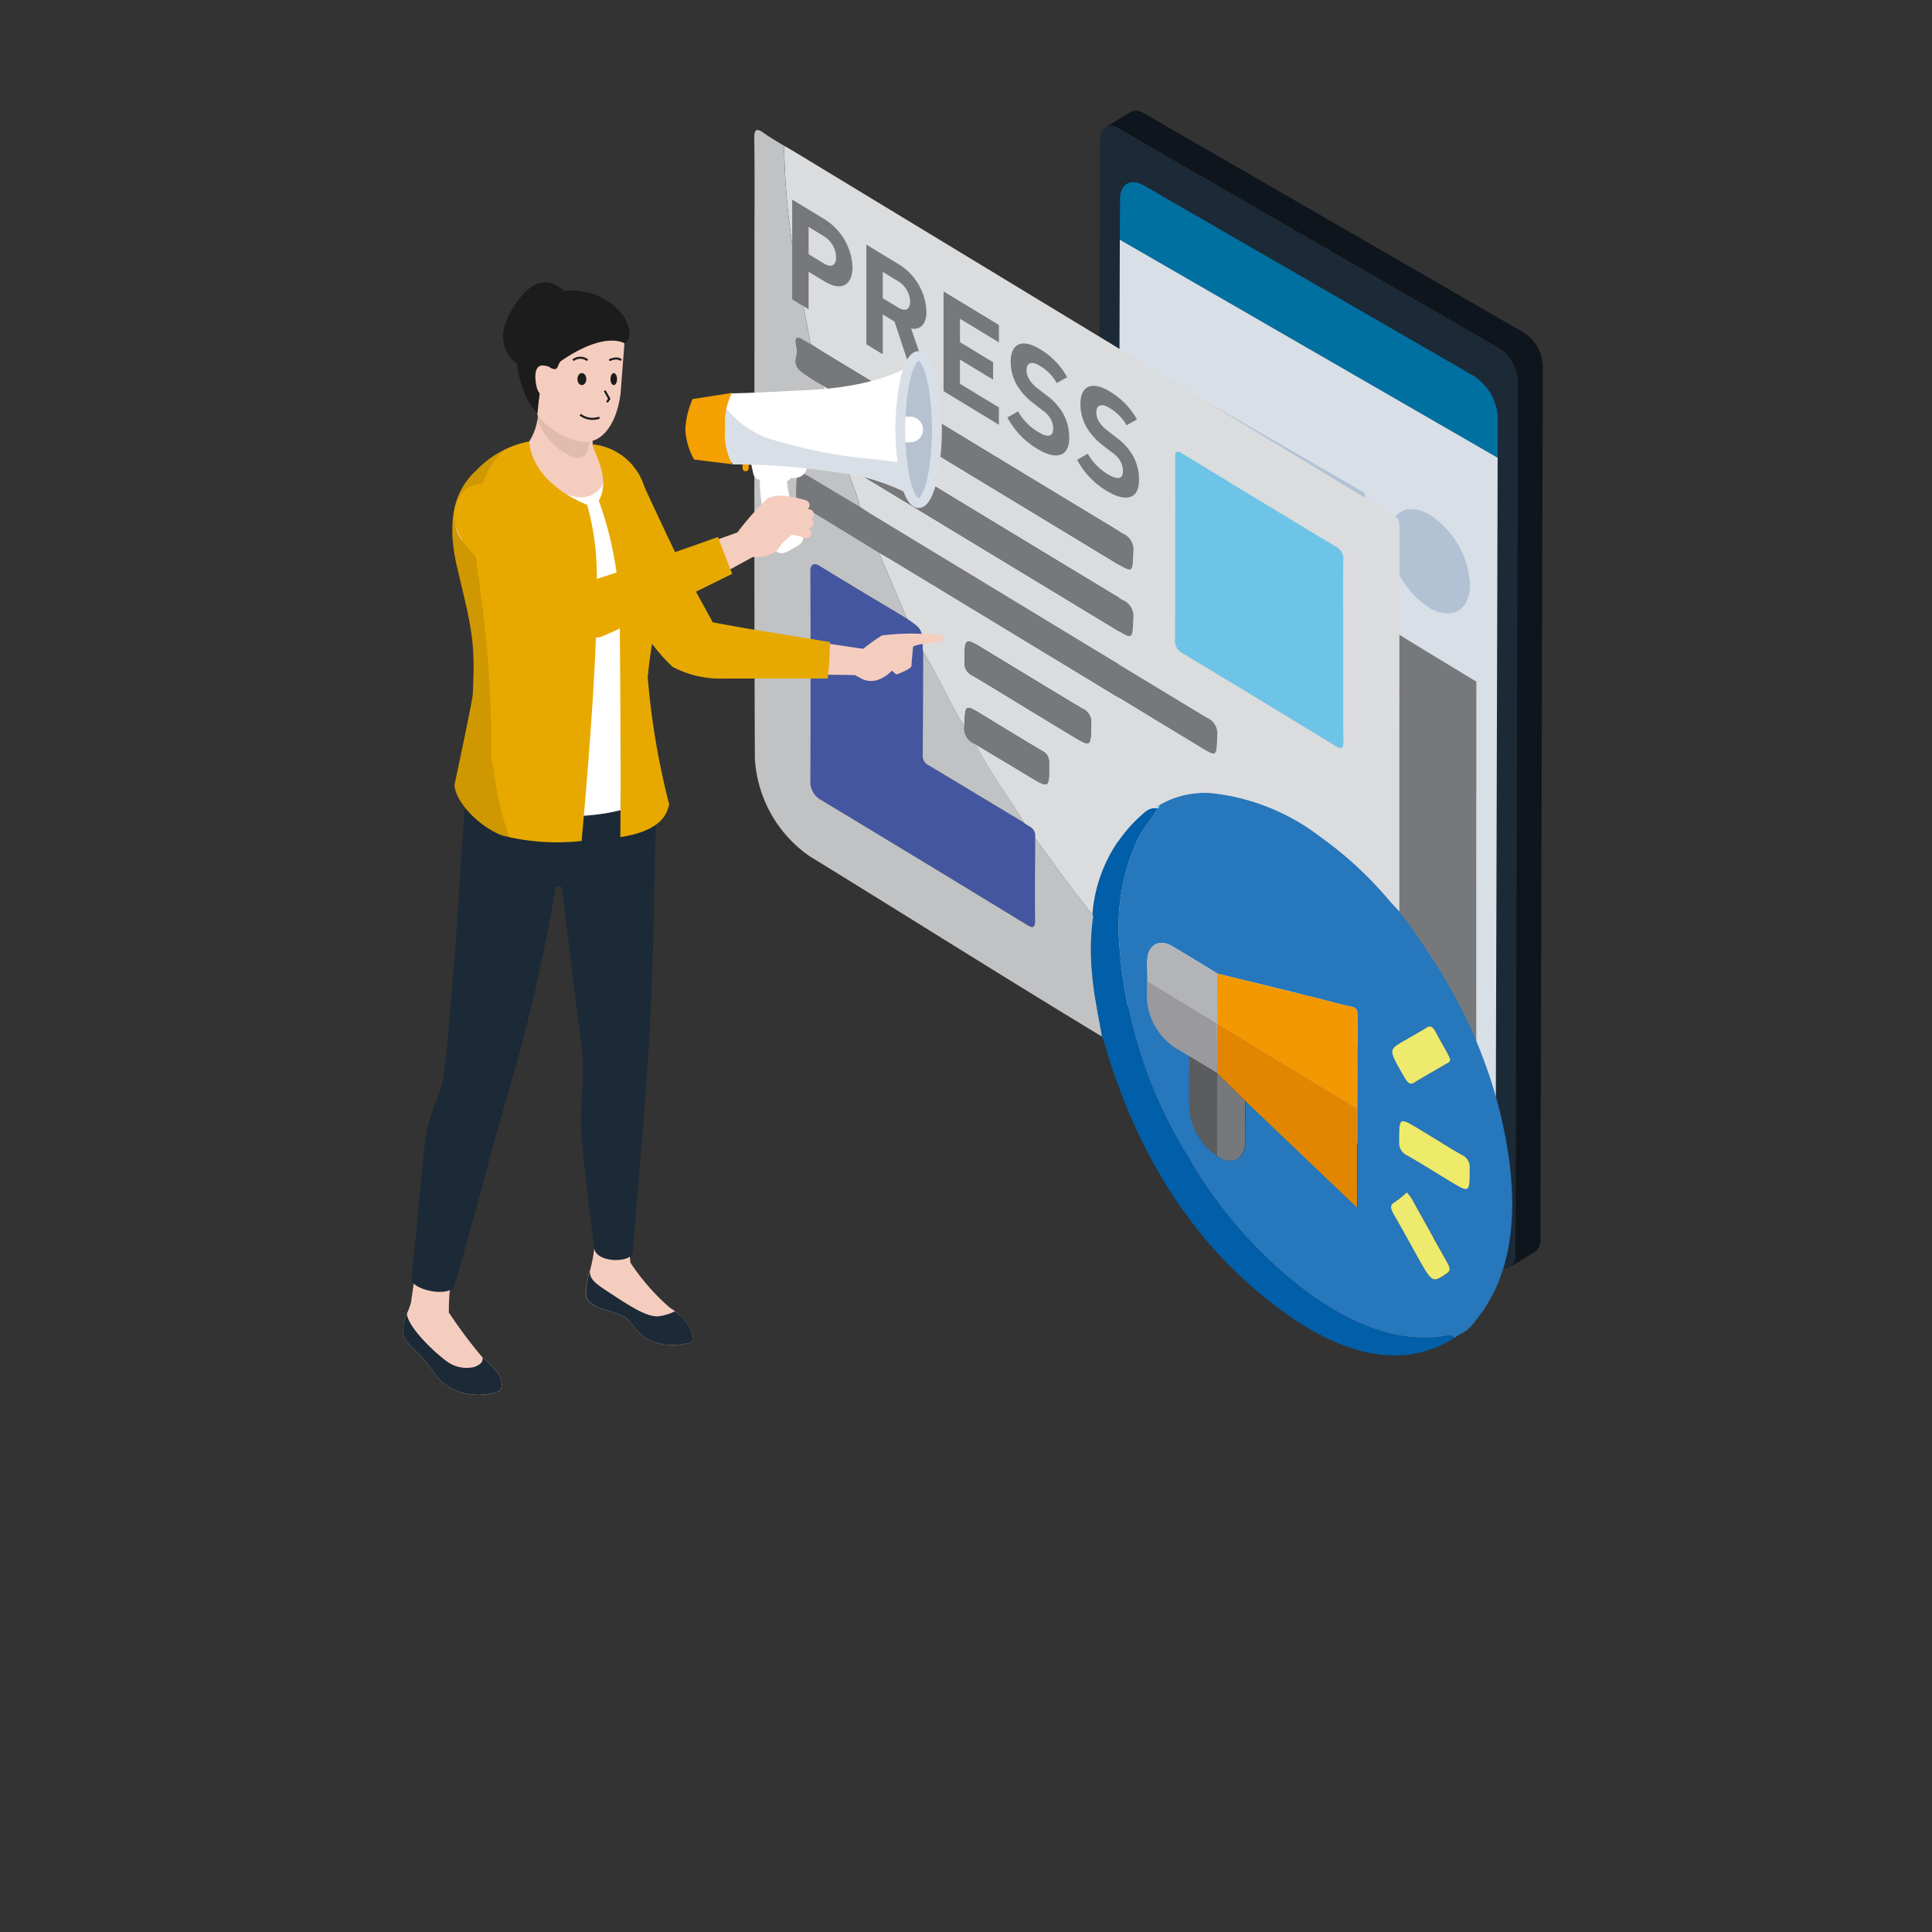 <svg xmlns="http://www.w3.org/2000/svg" width="100" height="100" viewBox="0 0 100 100"><rect x="0" y="0" width="100" height="100" fill="#333333" stroke="none"/><defs><clipPath id="a"><path fill="none" d="M0 0h100v100H0z"/></clipPath><clipPath id="b"><path fill="none" d="M0 0h12.97v11.019H0z"/></clipPath><clipPath id="c"><path fill="none" d="M0 0h2.947v2.506H0z"/></clipPath><clipPath id="d"><path fill="none" d="M0 0h2.963v20.1H0z"/></clipPath><clipPath id="e"><path fill="none" d="M0 0h14.394v8.041H0z"/></clipPath></defs><g clip-path="url(#a)"><path d="M59.211 9.594c-.687-.4-1.242-.078-1.244.709l-.006 2.1 19.562 11.295.006-2.1a2.727 2.727 0 00-1.236-2.141z" fill="#0070a1"/><path d="M77.589 18.02a2.154 2.154 0 01.977 1.693l-.128 45.25c0 .625-.443.875-.984.562L57.788 54.17a2.154 2.154 0 01-.975-1.688l.125-45.25c0-.625.442-.875.983-.563zm-19.625-5.612l-.108 38.188a2.722 2.722 0 001.236 2.14l17.077 9.859c.688.395 1.242.077 1.244-.709l.114-40.287a2.724 2.724 0 00-1.236-2.141L59.213 9.597c-.687-.4-1.242-.078-1.244.709l-.006 2.1" fill="#1c2936"/><path d="M77.524 21.594l-.006 2.1-19.557-11.287-.108 38.187a2.72 2.72 0 001.236 2.14l17.077 9.86c.684.4 1.242.077 1.244-.709z" fill="#d8dfe7"/><path d="M58.514 5.797a.691.691 0 01.7.068L78.88 17.219a2.154 2.154 0 01.977 1.693l-.128 45.25a.688.688 0 01-.286.629l-1.289.8a.688.688 0 00.286-.629l.128-45.25a2.154 2.154 0 00-.977-1.693L57.922 6.66a.687.687 0 00-.7-.068z" fill="#0f151c"/><path d="M63.009 49.887v.926l13.005 7.509v-.926zm-3.719-4.048v.926l16.726 9.657v-.925zm.057-20.294l-.053 18.486 16.73 9.657.052-18.486zm14.65 1.093c-1.158-.669-2.1-.132-2.1 1.2a4.607 4.607 0 002.09 3.621c1.158.669 2.1.132 2.1-1.2a4.609 4.609 0 00-2.091-3.621m-11.512-3.56v.926l8.16 4.711v-.926zm-3.118-4.072v.926l11.284 6.515v-.926z" fill="#b2c2d4"/><path d="M76.415 35.285c0 8.871-.021 17.729.021 26.626.007 1.546-.286 2.564-1.5 2.544a4.539 4.539 0 01-1.3-.831 5.093 5.093 0 01-1.568-3.38q-.007-13.582-.01-27.161c0-.4.122-.385.418-.2 1.314.814 2.629 1.6 3.943 2.4" fill="#77787c"/><path d="M60.097 41.619a4.66 4.66 0 012.993-.519 11.193 11.193 0 015.248 2.211 19.267 19.267 0 013.589 3.317c.162.19.332.366.5.548a40.409 40.409 0 012.324 3.431 25.894 25.894 0 012.852 6.8c1.2 4.838.783 8.49-1.214 10.929a2.031 2.031 0 01-.943.786l-.112.086c-.006.031-.023.043-.053.033a.448.448 0 00-.454-.086c-2.157.363-4.506-.356-7.086-2.214a23.042 23.042 0 01-6.219-7.013 23.992 23.992 0 01-3.588-11.087 10.761 10.761 0 011.017-5.528c.28-.545.675-.939.963-1.471.079 0 .1-.069.093-.164l.1-.066m2.9 18.217c.808.513 1.447.181 1.454-.766.006-.694 0-1.393.006-2.089l5.785 5.522v-5.13c.005-1.589.006-3.181.018-4.766 0-.295-.028-.436-.321-.5-.611-.125-1.236-.31-1.853-.462q-2.542-.627-5.081-1.249c-.769-.467-1.539-.944-2.309-1.4-.466-.278-.821-.243-1.094.051-.35.376-.193 1.123-.22 1.738 0 .3-.009.6-.007.908a3.283 3.283 0 001.407 2.517c.256.158.513.312.769.468 0 .853-.009 1.7 0 2.561a3.276 3.276 0 001.444 2.6m11.251-.907l-.769-.465c-1.068-.648-1.054-.639-1.054.621a.7.7 0 00.42.722c.723.417 1.446.87 2.17 1.309 1.068.649 1.054.64 1.054-.622a.688.688 0 00-.42-.721c-.466-.258-.934-.56-1.4-.844m.814-4.1c-.044-.094-.091-.214-.152-.325-.188-.345-.39-.684-.571-1.033-.171-.331-.306-.4-.481-.288-.395.253-.806.475-1.211.709-.779.452-.773.448.032 1.841.2.348.327.423.516.305.554-.344 1.125-.66 1.689-.989.073-.042.162-.065.178-.22m-2.241 6.9a5.767 5.767 0 01-.671.529c-.191.113-.2.262 0 .612.406.7.791 1.411 1.186 2.118.806 1.444.8 1.436 1.566.916.17-.115.187-.245 0-.571-.584-1.026-1.152-2.06-1.729-3.09a2.111 2.111 0 00-.352-.514" fill="#2677bc"/><path d="M57.034 53.632c-.181-1.08-.429-2.181-.506-3.227a13.681 13.681 0 010-2.606c.018-.147.014-.311.021-.467a7.648 7.648 0 012.39-5.023c.277-.234.521-.556.974-.468-.288.532-.683.926-.963 1.472a10.761 10.761 0 00-1.017 5.527 23.994 23.994 0 003.588 11.089 23.052 23.052 0 006.219 7.014c2.579 1.859 4.928 2.577 7.086 2.214a.448.448 0 01.454.086c-2.4 1.533-5.363 1.162-8.8-1.306-4.452-3.2-7.564-7.921-9.3-13.888-.041-.138-.1-.278-.149-.418" fill="#005fa8"/><path d="M75.333 69.21l.112-.086-.112.086" fill="#6fc5e6"/><path d="M53.58 43.379c0 1.413-.024 2.816-.006 4.242 0 .417-.106.438-.436.237q-5.37-3.277-10.739-6.512a.769.769 0 01-.451-.811q.021-5.5 0-11.019c0-.4.082-.466.426-.254 1.525.939 3.05 1.843 4.575 2.76.786.546.786.546.815 1.539 0 .053.011.111.016.167-.006 1.786-.008 3.574-.024 5.354a.541.541 0 00.332.544q2.467 1.479 4.933 2.971c.236.2.616.238.558.783" fill="#43569f"/><path d="M69.528 33.727c0 1.542-.012 3.077.008 4.631 0 .412-.1.45-.437.245q-3.922-2.4-7.844-4.758a.74.74 0 01-.443-.768q.022-4.667 0-9.359c0-.382.1-.422.412-.231q3.945 2.411 7.89 4.783a.737.737 0 01.417.784c-.015 1.551-.006 3.116-.006 4.676" fill="#6ec4e6"/><path d="M45.499 28.601c-1.269-.775-2.537-1.561-3.806-2.318a.769.769 0 01-.472-.806c.019-1.2 0-1.207 1.017-.594.754.455 1.509.9 2.264 1.351.2.127.392.261.588.379q8.677 5.268 17.362 10.521a.9.9 0 01.559.969c-.039 1.076-.011 1.1-.922.543l-16-9.7c-.2-.119-.393-.228-.589-.341m14.414 13.236z" fill="#77787c"/><path d="M71.813 26.468L41.133 7.862c-.181-.11-.362-.211-.544-.316a37.191 37.191 0 00.644 6.411c0 .423.017.858-.007 1.264a.631.631 0 00.373.685l.363 1.907c.2.125.393.256.588.375q7.775 4.716 15.548 9.419a.9.9 0 01.558.97c-.039 1.076-.011 1.094-.922.542l-15.138-9.171a5.56 5.56 0 00.329 1.389 2.859 2.859 0 01.127.577c.2.126.392.258.588.377q7.23 4.387 14.459 8.759a.9.9 0 01.558.969c-.039 1.076-.011 1.094-.922.543l-13.869-8.4c.12.683.506 1.386.637 2.071.2.127.392.261.588.38q8.68 5.267 17.356 10.52a.9.9 0 01.559.969c-.04 1.077-.011 1.1-.922.543l-16-9.7c-.2-.119-.393-.227-.588-.341l1.451 3.418c.786.546.786.546.815 1.539 0 .054.01.111.016.168.646 1.017 1.128 2.121 1.723 3.165a1.593 1.593 0 00.424.613c.031-1.053.031-1.053.938-.5 1.024.621 2.048 1.253 3.072 1.857a.622.622 0 01.359.641c.016 1.315.026 1.319-1.056.665-.919-.555-1.837-1.1-2.756-1.656.709 1.336 1.561 2.555 2.376 3.805.058.089.107.188.16.281.236.2.617.237.558.782.973 1.339 1.94 2.688 2.969 3.953a7.651 7.651 0 012.39-5.023c.276-.234.521-.555.972-.469-.017-.111.016-.163.093-.161l.1-.066a4.66 4.66 0 012.993-.519 11.185 11.185 0 015.248 2.211 19.251 19.251 0 013.589 3.318c.163.189.331.366.5.548q0-9.81.005-19.62c0-.714 0-.714-.617-1.088M55.469 38.073l-2.311-1.4c-.936-.568-1.873-1.149-2.809-1.7a.691.691 0 01-.418-.719c0-1.261-.012-1.271 1.053-.624 1.677 1.017 3.353 2.043 5.03 3.043a.76.76 0 01.465.8c-.021 1.2 0 1.209-1.009.6m13.631.529q-3.923-2.4-7.844-4.758a.74.74 0 01-.441-.771q.022-4.667 0-9.359c0-.383.1-.423.413-.231q3.945 2.412 7.89 4.783a.738.738 0 01.417.785c-.016 1.55-.006 3.116-.006 4.676 0 1.542-.012 3.078.008 4.631.006.412-.1.449-.436.244" fill="#dbdcde"/><path d="M42.596 19.948a9.461 9.461 0 01-1.083-.681c-.594-.479-.189-.805-.26-1.2-.042-.231-.21-.787.259-.509.151.089.3.17.451.255.2.125.392.256.589.375q7.774 4.716 15.548 9.419a.9.9 0 01.559.97c-.04 1.076-.011 1.094-.922.543l-15.141-9.172m1.27 4.215c-.739-.452-1.479-.919-2.218-1.351a.7.7 0 01-.424-.722c0-1.263-.016-1.271 1.059-.621.256.154.512.3.769.446.2.126.392.257.588.377q7.226 4.383 14.458 8.758a.9.9 0 01.559.969c-.039 1.076-.011 1.1-.922.543l-13.869-8.399" fill="#77787c"/><path d="M53.024 42.596q-2.467-1.487-4.934-2.971a.541.541 0 01-.332-.544c.016-1.78.017-3.568.024-5.354.645 1.017 1.128 2.121 1.723 3.165a1.592 1.592 0 00.424.614.857.857 0 00.559 1c.708 1.336 1.561 2.555 2.376 3.806.059.089.107.187.161.281" fill="#c1c2c4"/><path d="M53.157 36.675c-.936-.568-1.873-1.149-2.809-1.7a.692.692 0 01-.419-.719c0-1.261-.011-1.271 1.054-.624 1.677 1.017 3.353 2.043 5.03 3.043a.76.76 0 01.465.8c-.021 1.2 0 1.209-1.01.6l-2.311-1.4m-2.67 1.836a.857.857 0 01-.559-1c.031-1.053.031-1.053.939-.5 1.024.621 2.048 1.252 3.072 1.856a.623.623 0 01.36.641c.016 1.315.026 1.319-1.057.665-.918-.555-1.837-1.1-2.755-1.656" fill="#77787c"/><path d="M60.005 41.681c0 .1-.014.167-.093.164-.018-.114.015-.166.093-.164m.094-.063l-.1.066.1-.066" fill="#6fc5e6"/><path d="M62.999 50.393q2.54.623 5.081 1.249c.618.153 1.243.336 1.853.462.294.06.324.2.321.5-.012 1.585-.013 3.176-.018 4.766l-7.231-4.388q0-1.293-.006-2.586" fill="#f39800"/><path d="M63.005 52.978l7.232 4.388v5.137l-5.786-5.523-1.458-1.431h.005l-.011-2.588z" fill="#e28600"/><path d="M63.002 50.392q0 1.293.006 2.586l-.018-.016-3.61-2.184c.027-.614-.13-1.361.22-1.737.274-.294.627-.328 1.094-.051.769.457 1.539.933 2.309 1.4" fill="#b3b4b8"/><path d="M59.377 50.779l3.612 2.183L63 55.55l-1.454-.879c-.257-.156-.513-.31-.769-.467a3.281 3.281 0 01-1.407-2.518c0-.305.005-.6.007-.908" fill="#9a9a9e"/><path d="M74.247 58.929c.467.283.935.586 1.4.843a.689.689 0 01.42.721c0 1.261.014 1.27-1.054.622-.724-.439-1.447-.892-2.17-1.309a.7.7 0 01-.42-.721c0-1.262-.014-1.271 1.054-.622l.769.466" fill="#eeea6a"/><path d="M61.548 54.671l1.454.879h-.005v4.286a3.278 3.278 0 01-1.444-2.6c-.011-.859 0-1.708 0-2.561" fill="#5a5c5e"/><path d="M75.06 54.827c-.016.155-.1.178-.179.221-.563.329-1.134.644-1.688.989-.189.117-.314.044-.516-.305-.805-1.392-.811-1.389-.032-1.84.4-.235.816-.457 1.211-.709.175-.111.309-.043.481.288.181.348.383.687.571 1.032.061.112.109.231.152.325m-2.242 6.896a2.111 2.111 0 01.353.514c.576 1.03 1.145 2.064 1.729 3.09.185.326.168.456 0 .571-.766.519-.76.528-1.566-.916-.394-.707-.78-1.419-1.186-2.117-.2-.35-.19-.5 0-.613a5.767 5.767 0 00.671-.529" fill="#edea6d"/><path d="M62.994 59.835v-4.286l1.458 1.431c0 .7 0 1.4-.006 2.09-.008.946-.647 1.279-1.454.765" fill="#77787c"/><path d="M57.033 53.632c-.181-1.08-.429-2.181-.506-3.227a12.349 12.349 0 01.056-2.971l-.033-.1c-1.029-1.266-2-2.613-2.969-3.953-.008 1.41-.024 2.814-.008 4.24.005.417-.106.438-.436.237q-5.37-3.278-10.739-6.513a1.037 1.037 0 01-.451-.807q.021-5.5 0-11.022c0-.286.194-.4.434-.249 1.522.938 3.044 1.84 4.566 2.755l-1.452-3.421c-1.268-.775-2.537-1.561-3.805-2.318a.769.769 0 01-.472-.806c.019-1.2 0-1.208 1.017-.594.755.455 1.509.9 2.264 1.351-.132-.685-.517-1.388-.637-2.071-.739-.453-1.479-.92-2.218-1.351a.7.7 0 01-.424-.722c0-1.264-.015-1.271 1.059-.622.256.155.512.3.769.446a2.82 2.82 0 00-.128-.577 5.585 5.585 0 01-.328-1.389 9.467 9.467 0 01-1.084-.681c-.593-.479-.188-.805-.26-1.2-.042-.232-.209-.788.259-.509.151.089.3.171.452.255l-.364-1.907a.633.633 0 01-.373-.686c.024-.406.007-.841.007-1.264a37.115 37.115 0 01-.644-6.411c-.345-.214-.692-.4-1.035-.65-.388-.281-.516-.218-.509.273.026 1.832.01 3.641.01 5.459 0 8.87-.021 17.727.021 26.623v.012a6.614 6.614 0 002.831 5.055c5.048 3.1 10.029 6.251 15.113 9.324l.014-.012" fill="#c1c2c4"/><path d="M42.69 14.573l-.837-.507v1.943l-.849-.515v-5.162l1.686 1.023a3.072 3.072 0 011.436 2.479c0 .877-.538 1.283-1.436.738m-.043-2.345l-.794-.482v1.414l.794.481c.385.234.629.1.629-.321a1.32 1.32 0 00-.629-1.092m4.504 6.993l-.849-2.573-.611-.371v2.059l-.849-.515v-5.161l1.7 1.034a3.013 3.013 0 011.411 2.436c0 .725-.372.948-.794.874l.972 2.814zm-.66-4.662l-.8-.486v1.363l.8.485c.372.226.617.092.617-.307a1.3 1.3 0 00-.617-1.056m2.347 5.686v-5.16l2.866 1.738v.9l-2.016-1.223v1.211l1.716 1.042v.9l-1.717-1.041v1.254l2.016 1.223v.9zm4.894 3.012a4.159 4.159 0 01-1.589-1.645l.55-.319a2.87 2.87 0 001.051 1.072c.5.3.769.242.769-.171a1.016 1.016 0 00-.134-.516 1.379 1.379 0 00-.385-.414l-.525-.406a3.2 3.2 0 01-.843-.939 2.414 2.414 0 01-.312-1.2c0-.92.574-1.217 1.515-.646a3.809 3.809 0 011.406 1.454l-.537.3a2.4 2.4 0 00-.893-.9c-.452-.274-.672-.11-.672.245a.908.908 0 00.128.448 1.639 1.639 0 00.4.448l.514.4a3.089 3.089 0 01.831.9 2.556 2.556 0 01.336 1.3c0 1-.7 1.139-1.613.587m3.613 2.192a4.159 4.159 0 01-1.589-1.645l.55-.319a2.87 2.87 0 001.051 1.073c.5.3.769.242.769-.171a1.016 1.016 0 00-.134-.516 1.379 1.379 0 00-.385-.414l-.525-.406a3.2 3.2 0 01-.843-.939 2.414 2.414 0 01-.312-1.2c0-.921.574-1.217 1.515-.646a3.809 3.809 0 011.409 1.448l-.537.3a2.4 2.4 0 00-.893-.9c-.452-.274-.672-.111-.672.245a.908.908 0 00.128.448 1.648 1.648 0 00.4.447l.514.4a3.089 3.089 0 01.831.9 2.556 2.556 0 01.336 1.3c0 1-.7 1.139-1.613.588" fill="#77787c"/><path d="M31.076 24.359a1.729 1.729 0 012.208 1.049l.057.161.178.478c.157.412.389 1 .688 1.7s.663 1.5 1.094 2.317c.216.406.448.813.7 1.195.125.188.25.375.381.537a3.727 3.727 0 00.369.412 1.7 1.7 0 00.129.112c.027.022.032.026-.01.026h-.011.024l.1.016.193.032.384.063 1.5.244 2.658.433c1.556.25 3.178.481 3.178.481.338.054.007.292 0 .645a.7.7 0 01-.713.683h-.006l-2.634-.046-2.694-.057-1.519-.032-.389-.007h-.366l-.113-.014a2.524 2.524 0 01-.746-.234 3.56 3.56 0 01-.528-.317 6.051 6.051 0 01-.768-.668 9.813 9.813 0 01-.6-.673 18.03 18.03 0 01-.982-1.326c-.587-.868-1.071-1.687-1.472-2.4s-.714-1.312-.931-1.737c-.107-.214-.193-.383-.25-.5l-.09-.187a2.037 2.037 0 01-.073-.173 1.731 1.731 0 011.049-2.207" fill="#f5cdbf"/><path d="M31.077 24.359c.9-.32 1.755-.492 2.075.408 0 0 1.409 3.053 1.921 4.071.424.844 1.821 3.375 1.821 3.375s1.456.267 1.942.347l4.132.674c-.026.534-.051 1.359-.128 1.888-.334-.007-5.429 0-5.429 0a5.314 5.314 0 01-2.587-.6 9.369 9.369 0 01-2.047-2.812c-.586-.868-1-1.831-1.406-2.542s-.714-1.312-.931-1.737l-.25-.5-.09-.187a2.037 2.037 0 01-.073-.173 1.73 1.73 0 011.049-2.206" fill="#e7a900"/><g clip-path="url(#b)" transform="translate(29.933 24.101)" opacity=".1"><path d="M1.143.258c.9-.32 1.755-.492 2.075.408l.509 1.1a.72.72 0 00-1.062.773c.118.478.187.963.272 1.438a.668.668 0 00-.621.71.682.682 0 00.028.151 3.54 3.54 0 00.351.714 16.337 16.337 0 001.687 3 4.627 4.627 0 003.313 1.679c1.224.135 2.459 0 3.688.1.516.043 1.052.105 1.587.133-.016.2-.035.4-.059.562-.334-.007-5.429 0-5.429 0a5.314 5.314 0 01-2.587-.6 9.369 9.369 0 01-2.047-2.812c-.586-.868-1-1.831-1.406-2.542S.728 3.76.511 3.335l-.25-.5-.09-.187a2.037 2.037 0 01-.073-.173 1.73 1.73 0 011.044-2.2" fill="#e7a900"/></g><path d="M43.968 34.213a10.285 10.285 0 011.677-1.321 11.935 11.935 0 013.167.014.242.242 0 01-.135.313.237.237 0 01-.093.017c-1.169.094-1.321.228-1.321.228s-.083.83-.085 1-.766.443-.766.443a.83.83 0 01-.245-.2s-.794.906-1.654.375c-.446-.209-.844-.612-.545-.868M32.236 68.108c.473.214.727 1.063 1.587 1.341a3.064 3.064 0 002 .008s.176-.173-.109-.687a3 3 0 00-1.036-1.078 11.384 11.384 0 01-2.046-2.334 8.263 8.263 0 01-.055-1.339l-1.773.007a7.514 7.514 0 01-.25 1.675 4.276 4.276 0 00-.229 1.338c0 .115.133.447.746.676.194.07.9.274 1.162.393" fill="#f5cdbf"/><path d="M31.361 66.788c1.343.884 2.076 1.357 2.688 1.346a2.63 2.63 0 00.882-.258 2.547 2.547 0 01.784.893c.286.516.109.688.109.688a3.06 3.06 0 01-2-.008c-.859-.276-1.113-1.125-1.587-1.341-.266-.12-.968-.323-1.159-.395-.612-.228-.746-.562-.746-.676a4.22 4.22 0 01.2-1.259c-.013.416.254.629.829 1.01" fill="#1c2936"/><path d="M23.325 66.372a11.566 11.566 0 00-.092 1.563 24.616 24.616 0 001.677 2.251c.049.058.613.562.849.858.137.174.353.691.087.954a2.992 2.992 0 01-1.453.175 2.587 2.587 0 01-1.821-.99 8.094 8.094 0 00-1.1-1.3c-.263-.245-.6-.606-.6-.885a2.215 2.215 0 01.158-.941 3.744 3.744 0 00.246-.652c.018-.167.214-1.445.214-1.445z" fill="#f5cdbf"/><path d="M21.058 67.973c.024.678 1.389 2.016 2.156 2.552a1.729 1.729 0 001.327.231c.269-.1.508-.25.423-.514a10.012 10.012 0 01.793.8c.137.174.353.691.087.955a3.007 3.007 0 01-1.453.174 2.587 2.587 0 01-1.821-.99 8.094 8.094 0 00-1.1-1.3c-.263-.245-.6-.606-.6-.885a2.215 2.215 0 01.158-.941.549.549 0 01.035-.087m7.439-25.716c.731 4.171.987 7.424 1.59 11.783.25 1.8-.144 3.164.023 4.978.173 1.863.625 5.492.646 5.617.125.75 1.947.756 1.991.178.163-2.146.769-9.154.868-11.3.213-4.606.181-4.52.278-9.129.037-1.733.375-4.194-1.509-5.114a2.846 2.846 0 00-3.887 2.992" fill="#1c2936"/><path d="M24.039 41.998c-.3 4.469-.432 7.135-.961 12.78-.231 2.462-.759 2.037-1.09 4.489-.142 1.051-.548 5.849-.687 6.9-.077.587 2.011 1.042 2.219.36.709-2.318 1.991-7.255 2.668-9.583a93.486 93.486 0 002.625-11.312c.271-1.621 1.119-3.851-.138-5.245a2.688 2.688 0 00-4.636 1.611" fill="#1c2936"/><path d="M25.106 36.934c.731.109 1.483.134 2.214.172 1.832.1 3.964.182 5.793.116a10.662 10.662 0 01.637 2.3 11.785 11.785 0 01.063 3.986c-1.458 2.471-8.45 3.4-9.176 1.511-1.442-3.75.488-7.071.486-7.691 0-.107-.007-.239-.016-.395" fill="#1c2936"/><path d="M34.063 40.593c-.137.5-1.044 1.972-6.846 1.625-1.04-.062-3.1-.76-3.211-1.827 0 0 .625-3.071.658-3.456 1.114-3.16 1.6-4.25.659-6.9-.862-2.424-1.4-3.916-.529-4.781 1.452-1.448 1.942-2.487 3.491-2.472 3.438.032 4.891 1.278 4.973 3.506.037 1.026.556 4.53.181 6.327a9.5 9.5 0 00-.328 2.438 27.3 27.3 0 00.953 5.54" fill="#fff"/><path d="M26.915 15.415c-2.11 2.688.269 3.688.269 3.688l2.021-4.042s-1.071-1.2-2.29.354" fill="#1c1c1c"/><path d="M27.854 21.203a3.008 3.008 0 01-.562 1.8 3.037 3.037 0 002.522 2.713 1.278 1.278 0 001.313-.528c.458-.729-.444-1.886-.451-2.187-.019-.943.018-1.631.018-1.631z" fill="#f5cdbf"/><g clip-path="url(#c)" transform="translate(27.793 21.213)" opacity=".1"><path d="M2.452.146L.225.001.088.314C.101.377.004.358-.001.388a3.178 3.178 0 002.008 2.11.527.527 0 00.6-.37c.106-.368.233-.919.327-1.339a.527.527 0 00-.4-.63.489.489 0 00-.085-.013" fill="#1d1d1b"/></g><path d="M27.01 17.1l.052 2.22a3.63 3.63 0 002.6 3.42c1.438.58 2.269-.832 2.459-2.378l.273-3.548z" fill="#f5cdbf"/><path d="M31.769 19.311c.094 0 .169.14.169.311s-.076.31-.169.31-.169-.139-.169-.31.076-.311.169-.311m-1.651 0c.126 0 .229.14.229.311s-.1.31-.229.31-.229-.139-.229-.31.1-.311.229-.311m.26-.622a.553.553 0 00-.683 0l-.067-.084a.658.658 0 01.816 0zm1.18.009l-.043-.1c.495-.218.668.007.674.017l-.086.064s-.136-.165-.546.016m-.097 2.154l-.089-.061.1-.149-.221-.39.094-.053.256.449zm-.787.885a1.087 1.087 0 01-.674-.231l.067-.084a.982.982 0 00.943.147l.037.1a1.07 1.07 0 01-.376.067" fill="#1c1c1c"/><path d="M32.161 16.218a3.338 3.338 0 00-3.566-1.017c-.67.261-1.968 1.074-1.812 3.767a5.059 5.059 0 001.027 2.5l.043-.4s.217-2.284.55-2.082c.562.343.4-.139.652-.312 2.3-1.572 3.271-.9 3.271-.9.474-.276.216-1.09-.164-1.559" fill="#1c1c1c"/><path d="M28.126 18.918c-.42-.034-.457.458-.391.905.125.849.553.619.553.619l.256-1.274s0-.216-.419-.25" fill="#f5cdbf"/><path d="M24.616 24.39a5.112 5.112 0 012.769-1.542c.238 2.294 2.922 3.224 3.007 3.289a13.515 13.515 0 01.4 1.993c.438 3.3-.572 14.063-.687 15.4a11.607 11.607 0 01-4.062-.272c-.989-.327-2.41-1.553-2.521-2.621 0 0 .933-4.338.951-4.724.129-2.693-.032-3.278-.8-6.5-.668-2.81.053-4.18.938-5.029" fill="#e7a900"/><g clip-path="url(#d)" transform="translate(23.416 23.26)" opacity=".1"><path d="M.261 6.162c-.667-2.813.054-4.181.938-5.031A6.425 6.425 0 012.716.001a3.968 3.968 0 00-1.125 1.74c-.778 1.927-.36 3.7-.122 5.774a54.344 54.344 0 01.534 8.394.64.64 0 00.109.4c.008.082.015.164.025.246a15.8 15.8 0 00.827 3.54 3.78 3.78 0 01-.337-.1c-.989-.328-2.41-1.553-2.521-2.621 0 0 .933-4.338.951-4.724.126-2.689-.031-3.276-.795-6.5"/></g><path d="M32.067 31.353a18.3 18.3 0 00-1.074-5.437c.656-1.182-.312-2.542-.312-2.917a3.13 3.13 0 012.8 3.327c.049 1.026 1.151 2.75.776 4.549a28.3 28.3 0 00-.732 4.174 39.441 39.441 0 001.113 6.593c-.1.35-.263 1.342-2.531 1.687.036-3.8-.009-8.507-.034-11.976" fill="#e7a900"/><path d="M40.965 24.588l.007-.389-1.647.413a9.093 9.093 0 00.773 3.81c.221.361.589.165.739.085.114-.062.433-.244.433-.244.41-.25.325-.52.188-.659s-.191-.022-.2-.125a7.357 7.357 0 00-.272-1.375 4.837 4.837 0 01-.25-1.2.37.37 0 00.234-.32" fill="#fff"/><path d="M39.484 24.819l1.688-.082a.63.63 0 00.57-.437l.125-.393-1.5-.529-1.526.468.149.671a.4.4 0 00.484.306z" fill="#fff"/><path d="M38.59 24.393a.16.16 0 00.163-.158v-.26a.16.16 0 00-.158-.162.16.16 0 00-.162.157v.261a.16.16 0 00.158.162" fill="#f3a000"/><path d="M47.229 25.664l.118-6.868s-1.571 1.176-5.289 1.379-4.3.183-4.3.183l-1.369 1.6 1.557 2.076a38.521 38.521 0 016.393.563 11.681 11.681 0 012.9 1.067" fill="#fff"/><path d="M37.363 20.811a4.727 4.727 0 002.722 1.976 24.762 24.762 0 005.032.968c.7.079 1.413.177 2.141.267l-.027 1.639a11.7 11.7 0 00-2.9-1.066 38.455 38.455 0 00-6.392-.562l-1.557-2.076z" fill="#d8dfe7"/><path d="M47.547 18.425c.523 0 .948 1.7.948 3.806s-.424 3.805-.948 3.805-.948-1.7-.948-3.805.424-3.806.948-3.806" fill="#b6c2d1"/><path d="M35.473 22.227a4.417 4.417 0 01.375-1.571l2.038-.318a3.426 3.426 0 00-.354 1.838 3.3 3.3 0 00.367 1.853l-1.971-.243a3.492 3.492 0 01-.454-1.559" fill="#f3a000"/><path d="M46.598 22.893h.489a.663.663 0 100-1.325h-.489z" fill="#fff"/><path d="M46.63 24.983a13.428 13.428 0 010-5.5c.216-.867.525-1.307.917-1.307s.7.437.918 1.307a13.428 13.428 0 010 5.5c-.216.868-.524 1.308-.918 1.308s-.7-.441-.917-1.308m.224-2.75c0 2.2.459 3.5.691 3.55.236-.052.694-1.352.694-3.55s-.459-3.5-.687-3.551c-.238.051-.7 1.35-.7 3.549z" fill="#d8dfe7"/><path d="M23.944 27.993l.134.162a25.926 25.926 0 002.708 2.73 13.188 13.188 0 001.232.938 8.624 8.624 0 00.755.454 5.271 5.271 0 00.942.4 3.621 3.621 0 00.609.132 2.988 2.988 0 00.359.022h.164c.046 0 .093-.01.14-.018l.07-.013.032-.007h.013l.1-.028.076-.024c.092-.032.166-.062.237-.088l.2-.085c.13-.056.25-.112.375-.167.484-.224.946-.452 1.4-.679l1.327-.672c.854-.444 1.646-.864 2.324-1.226.339-.18.647-.351.922-.5l.709-.388.616-.343a.7.7 0 00.268-.948.7.7 0 00-.841-.318l-2.4.858c-.719.261-1.558.563-2.457.879l-1.38.493c-.468.163-.946.328-1.412.476-.116.036-.231.072-.34.1l-.158.044-.125.028h-.017l.006-.005h.021l.046-.008a.76.76 0 01.092-.009h.07s-.006-.009-.018-.015-.067-.03-.121-.058a3.127 3.127 0 01-.4-.25 6.66 6.66 0 01-.449-.362c-.3-.263-.589-.563-.862-.851s-.526-.581-.754-.856-.433-.534-.616-.764-.336-.437-.461-.6l-.286-.389-.091-.124-.007-.013a1.737 1.737 0 00-2.422-.409 1.737 1.737 0 00-.409 2.422c.024.024.052.064.079.1" fill="#f5cdbf"/><path d="M24.099 25.323a1.906 1.906 0 00-.515 1.938 3.712 3.712 0 001.063 1.54 20.226 20.226 0 003.568 3.33 3.7 3.7 0 002.829.851c.48-.119 6.855-3.281 6.855-3.281s-.6-1.512-.733-1.906c-1.378.492-5.585 1.967-6.3 2.178-.484.143-3.118-3.026-4-4.049a2.027 2.027 0 00-2.77-.6" fill="#e7a900"/><g clip-path="url(#e)" transform="translate(23.502 25.002)" opacity=".1"><path d="M.621 3.223a2.288 2.288 0 01-.539-.966A1.906 1.906 0 01.597.32 1.733 1.733 0 011.504 0a2.937 2.937 0 00-.132 2.188c.2.862 4.313 5.016 5.455 4.831a38.208 38.208 0 005.625-1.922q.362-.111.722-.228c.1-.028.2-.052.308-.076a.7.7 0 00.266-.116c.188-.062.375-.129.563-.2l.086.22S8.022 7.863 7.543 7.981a3.714 3.714 0 01-2.829-.851 12.171 12.171 0 01-1.767-1.444l-.008-.007a29.16 29.16 0 01-1.047-1.067l-.024-.026-.215-.232-.044-.048c-.062-.071-.13-.141-.194-.212l-.048-.053-.22-.24-.164-.177a7.423 7.423 0 01-.36-.4z" fill="#e7a900"/></g><path d="M40.869 25.699a2.007 2.007 0 00-1.12.081 14.526 14.526 0 00-1.588 1.788l.675 1.243s1.151.221 1.6-.629a5.52 5.52 0 01.818-.7z" fill="#f5cdbf"/><path d="M41.644 26.395a.266.266 0 01-.077-.011 4.7 4.7 0 00-1.216-.21.254.254 0 01-.007-.508 5.162 5.162 0 011.375.233.256.256 0 01.17.319.256.256 0 01-.246.181z" fill="#f5cdbf"/><path d="M41.866 26.87a.263.263 0 01-.062-.007 7.183 7.183 0 00-1.448-.227.254.254 0 110-.507 7.843 7.843 0 011.583.244.255.255 0 01-.062.5z" fill="#f5cdbf"/><path d="M41.866 27.333a.3.3 0 01-.062-.007 6.861 6.861 0 00-1.362-.195.256.256 0 01-.257-.253.255.255 0 01.252-.257 7.183 7.183 0 011.491.209.255.255 0 01-.062.5z" fill="#f5cdbf"/><path d="M41.747 27.858a.247.247 0 01-.09-.017 3.367 3.367 0 00-1.018-.192h-.03a.255.255 0 01-.257-.253.254.254 0 01.252-.257 3.766 3.766 0 011.232.224.255.255 0 01-.09.494z" fill="#f5cdbf"/></g></svg>